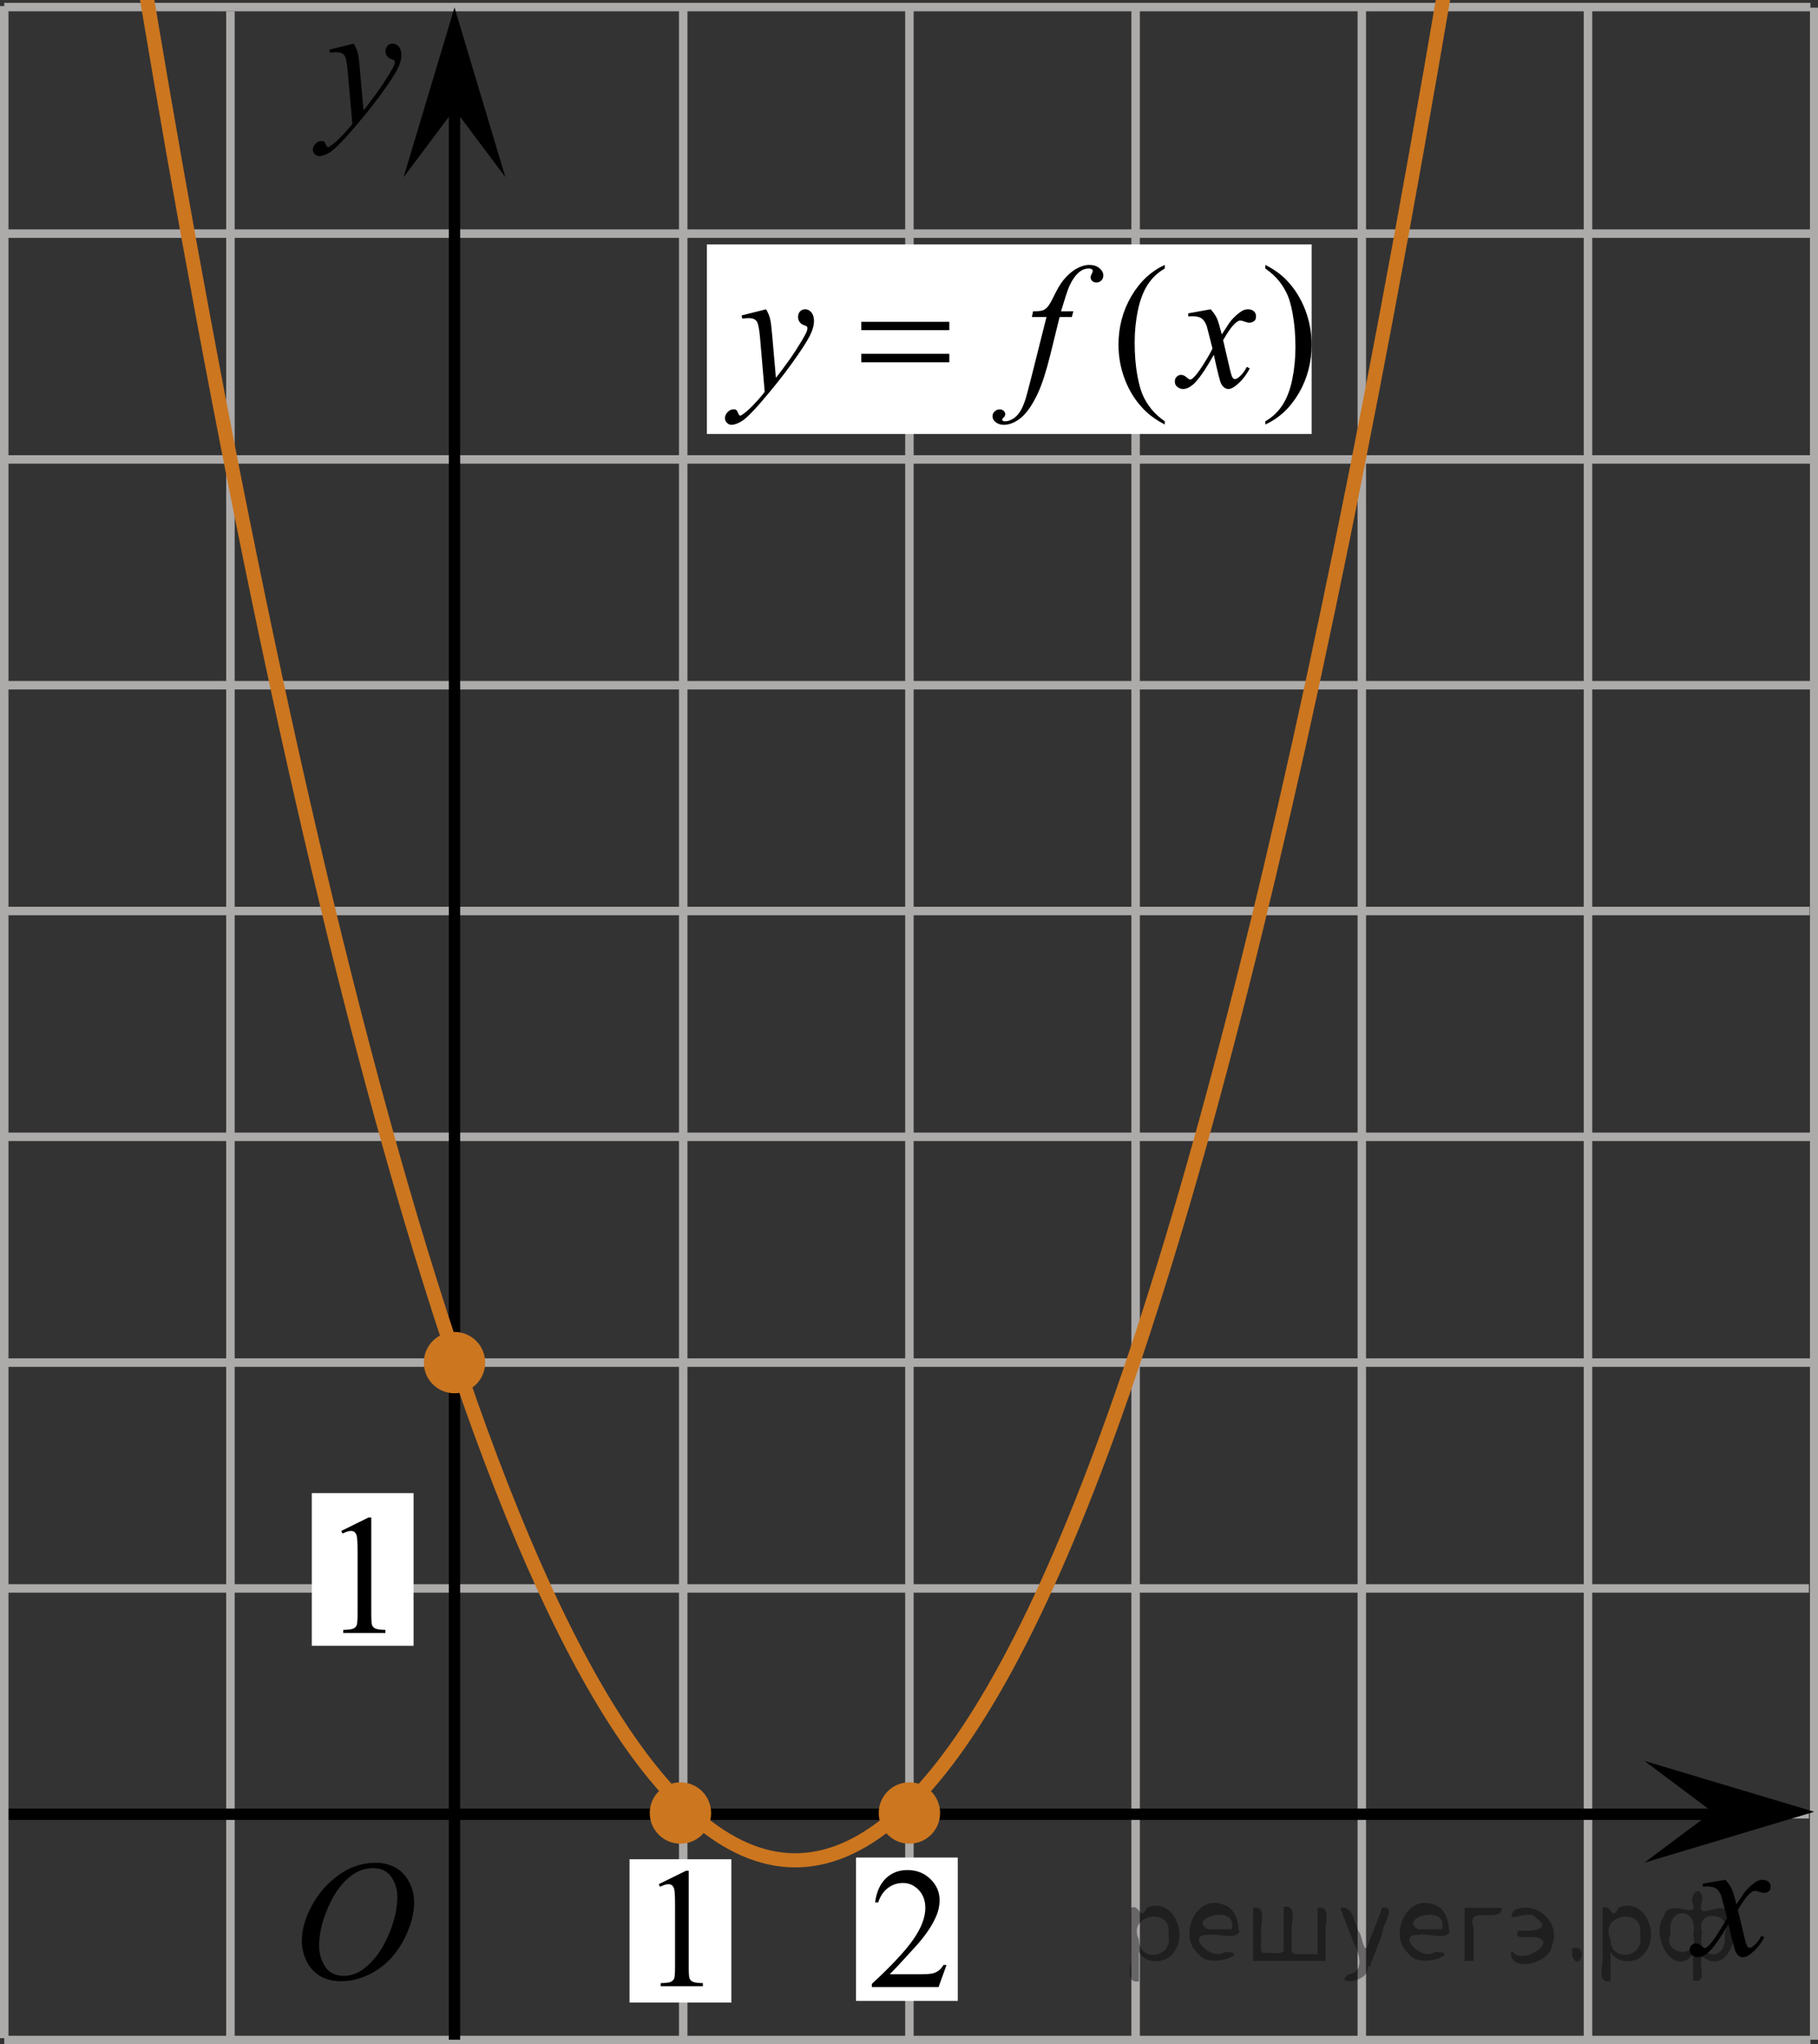 <?xml version="1.0" encoding="utf-8"?>
<!-- Generator: Adobe Illustrator 27.2.0, SVG Export Plug-In . SVG Version: 6.00 Build 0)  -->
<svg version="1.1" id="Layer_1" xmlns="http://www.w3.org/2000/svg" xmlns:xlink="http://www.w3.org/1999/xlink" x="0px" y="0px"
	 width="160.745px" height="180.765px" viewBox="0 0 160.745 180.765" enable-background="new 0 0 160.745 180.765"
	 xml:space="preserve">
<rect x="0" y="0" width="160.745" height="180.765" fill="#333333" stroke="none"/>
<line fill="none" stroke="#ADAAAA" stroke-width="0.75" stroke-miterlimit="10" x1="0.375" y1="20.659" x2="160.075" y2="20.659"/>
<line fill="none" stroke="#ADAAAA" stroke-width="0.75" stroke-miterlimit="10" x1="0.375" y1="40.626" x2="160.075" y2="40.626"/>
<line fill="none" stroke="#ADAAAA" stroke-width="0.75" stroke-miterlimit="10" x1="0.375" y1="60.591" x2="160.075" y2="60.591"/>
<line fill="none" stroke="#ADAAAA" stroke-width="0.75" stroke-miterlimit="10" x1="0.375" y1="0.625" x2="160.075" y2="0.625"/>
<line fill="none" stroke="#ADAAAA" stroke-width="0.75" stroke-miterlimit="10" x1="0.375" y1="80.556" x2="160.004" y2="80.556"/>
<line fill="none" stroke="#ADAAAA" stroke-width="0.75" stroke-miterlimit="10" x1="0.375" y1="100.524" x2="160.075" y2="100.524"/>
<line fill="none" stroke="#ADAAAA" stroke-width="0.75" stroke-miterlimit="10" x1="0.375" y1="120.489" x2="160.408" y2="120.489"/>
<line fill="none" stroke="#ADAAAA" stroke-width="0.75" stroke-miterlimit="10" x1="0.375" y1="140.458" x2="159.94" y2="140.458"/>
<line fill="none" stroke="#ADAAAA" stroke-width="0.75" stroke-miterlimit="10" x1="0.375" y1="160.425" x2="159.94" y2="160.425"/>
<line fill="none" stroke="#ADAAAA" stroke-width="0.75" stroke-miterlimit="10" x1="0.375" y1="180.39" x2="160.075" y2="180.39"/>
<line fill="none" stroke="#ADAAAA" stroke-width="0.75" stroke-miterlimit="10" x1="20.375" y1="180.362" x2="20.375" y2="0.997"/>
<line fill="none" stroke="#ADAAAA" stroke-width="0.75" stroke-miterlimit="10" x1="100.409" y1="180.362" x2="100.409" y2="0.678"/>
<line fill="none" stroke="#ADAAAA" stroke-width="0.75" stroke-miterlimit="10" x1="80.409" y1="180.362" x2="80.409" y2="0.678"/>
<rect x="75.687" y="164.255" fill="#FFFFFF" width="9" height="12.674"/>
<line fill="none" stroke="#ADAAAA" stroke-width="0.75" stroke-miterlimit="10" x1="60.409" y1="180.362" x2="60.409" y2="0.678"/>
<line fill="none" stroke="#ADAAAA" stroke-width="0.75" stroke-miterlimit="10" x1="120.409" y1="180.362" x2="120.409" y2="0.678"/>
<line fill="none" stroke="#ADAAAA" stroke-width="0.75" stroke-miterlimit="10" x1="160.408" y1="180.362" x2="160.408" y2="0.678"/>
<line fill="none" stroke="#ADAAAA" stroke-width="0.75" stroke-miterlimit="10" x1="140.408" y1="180.362" x2="140.408" y2="0.678"/>
<line fill="none" stroke="#000000" stroke-miterlimit="10" x1="0.375" y1="160.425" x2="152.903" y2="160.425"/>
<line fill="none" stroke="#000000" stroke-miterlimit="10" x1="40.186" y1="180.362" x2="40.186" y2="4.762"/>
<polygon points="151.404,160.208 145.397,155.708 160.408,160.208 145.397,164.708 "/>
<polygon points="40.186,9.665 35.686,15.669 40.186,0.659 44.686,15.669 "/>
<g>
	<g>
		<g>
			<g>
				<g>
					<g>
						<g>
							<g>
								<g>
									<g>
										<g>
											<g>
												<defs>
													<rect id="SVGID_1_" x="23.747" y="161.208" width="16.438" height="17.871"/>
												</defs>
												<clipPath id="SVGID_00000069372286289726950600000001174163997374800565_">
													<use xlink:href="#SVGID_1_"  overflow="visible"/>
												</clipPath>
												<g clip-path="url(#SVGID_00000069372286289726950600000001174163997374800565_)">
													<path d="M33.223,164.718c0.659,0,1.248,0.146,1.76,0.434c0.51,0.287,0.91,0.715,1.197,1.275
														c0.286,0.563,0.438,1.146,0.438,1.754c0,1.072-0.313,2.199-0.932,3.377c-0.621,1.182-1.438,2.078-2.438,2.699
														c-1,0.619-2.034,0.932-3.104,0.932c-0.771,0-1.414-0.174-1.938-0.516c-0.521-0.342-0.896-0.793-1.146-1.354
														c-0.248-0.561-0.371-1.104-0.371-1.633c0-0.936,0.227-1.855,0.674-2.77c0.447-0.916,0.98-1.678,1.604-2.289
														c0.623-0.613,1.285-1.084,1.989-1.414C31.679,164.884,32.429,164.718,33.223,164.718z M32.973,165.191
														c-0.488,0-0.975,0.121-1.438,0.365c-0.465,0.244-0.938,0.645-1.396,1.195c-0.464,0.553-0.877,1.279-1.242,2.176
														c-0.449,1.104-0.683,2.146-0.683,3.123c0,0.699,0.187,1.316,0.536,1.855c0.357,0.539,0.906,0.811,1.646,0.811
														c0.442,0,0.885-0.109,1.313-0.332c0.436-0.223,0.878-0.602,1.348-1.137c0.584-0.676,1.068-1.535,1.475-2.582
														c0.396-1.047,0.599-2.021,0.599-2.928c0-0.67-0.183-1.264-0.537-1.775
														C34.233,165.448,33.694,165.191,32.973,165.191z"/>
												</g>
											</g>
										</g>
									</g>
								</g>
							</g>
						</g>
					</g>
				</g>
			</g>
		</g>
	</g>
</g>
<g>
	<g>
		<g>
			<g>
				<g>
					<g>
						<g>
							<g>
								<g>
									<g>
										<g>
											<g>
												<defs>
													
														<rect id="SVGID_00000026121358658595364080000015804687361560553143_" x="146.724" y="163.278" width="12.357" height="13.73"/>
												</defs>
												<clipPath id="SVGID_00000133526593929970913580000001404681492542482610_">
													<use xlink:href="#SVGID_00000026121358658595364080000015804687361560553143_"  overflow="visible"/>
												</clipPath>
												<g clip-path="url(#SVGID_00000133526593929970913580000001404681492542482610_)">
													<path d="M152.556,166.224c0.24,0.256,0.422,0.514,0.545,0.771c0.096,0.176,0.232,0.643,0.438,1.395l0.646-0.975
														c0.18-0.234,0.389-0.461,0.631-0.676c0.242-0.215,0.465-0.359,0.646-0.438c0.113-0.051,0.246-0.074,0.391-0.074
														c0.221,0,0.389,0.059,0.514,0.17c0.125,0.113,0.188,0.25,0.188,0.412c0,0.189-0.037,0.314-0.107,0.385
														c-0.141,0.123-0.297,0.186-0.475,0.186c-0.104,0-0.215-0.021-0.332-0.063c-0.229-0.078-0.389-0.117-0.465-0.117
														c-0.117,0-0.26,0.066-0.422,0.205c-0.309,0.258-0.67,0.75-1.092,1.482l0.604,2.535
														c0.094,0.391,0.172,0.621,0.234,0.697c0.061,0.076,0.129,0.111,0.188,0.111c0.105,0,0.229-0.057,0.363-0.17
														c0.27-0.227,0.5-0.521,0.691-0.885l0.26,0.133c-0.314,0.58-0.703,1.063-1.186,1.443
														c-0.27,0.219-0.498,0.322-0.688,0.322c-0.275,0-0.494-0.15-0.656-0.465c-0.105-0.189-0.314-1.02-0.646-2.479
														c-0.77,1.334-1.381,2.188-1.846,2.572c-0.305,0.244-0.594,0.367-0.869,0.367c-0.195,0-0.375-0.068-0.539-0.213
														c-0.115-0.104-0.18-0.256-0.18-0.438c0-0.162,0.059-0.299,0.16-0.406c0.107-0.105,0.24-0.162,0.398-0.162
														c0.154,0,0.322,0.08,0.502,0.236c0.127,0.109,0.229,0.17,0.295,0.17c0.063,0,0.135-0.039,0.229-0.117
														c0.229-0.188,0.547-0.59,0.938-1.211c0.396-0.619,0.66-1.064,0.783-1.342c-0.309-1.193-0.475-1.826-0.494-1.896
														c-0.109-0.316-0.262-0.547-0.439-0.68c-0.184-0.135-0.445-0.199-0.809-0.199c-0.109,0-0.24,0.006-0.393,0.018v-0.268
														L152.556,166.224z"/>
												</g>
											</g>
										</g>
									</g>
								</g>
							</g>
						</g>
					</g>
				</g>
			</g>
		</g>
	</g>
</g>
<g>
	<g>
		<g>
			<g>
				<g>
					<g>
						<g>
							<g>
								<g>
									<g>
										<g>
											<g>
												<defs>
													
														<rect id="SVGID_00000006698319659767557340000008382327996769159845_" x="24.963" y="0.919" width="13.746" height="16.491"/>
												</defs>
												<clipPath id="SVGID_00000137120124086130654080000016991536010003517325_">
													<use xlink:href="#SVGID_00000006698319659767557340000008382327996769159845_"  overflow="visible"/>
												</clipPath>
												<g clip-path="url(#SVGID_00000137120124086130654080000016991536010003517325_)">
													<path d="M31.278,3.858c0.168,0.285,0.283,0.554,0.351,0.803c0.063,0.248,0.127,0.734,0.188,1.465l0.324,3.632
														c0.297-0.354,0.725-0.915,1.277-1.684c0.271-0.374,0.605-0.886,1.005-1.528c0.239-0.396,0.396-0.669,0.442-0.825
														c0.029-0.078,0.043-0.159,0.043-0.243c0-0.056-0.016-0.101-0.051-0.135c-0.035-0.032-0.125-0.073-0.271-0.12
														c-0.146-0.049-0.269-0.135-0.354-0.26c-0.104-0.126-0.146-0.271-0.146-0.435c0-0.199,0.063-0.361,0.183-0.484
														c0.112-0.123,0.268-0.187,0.438-0.187c0.216,0,0.398,0.091,0.554,0.271c0.151,0.182,0.229,0.429,0.229,0.741
														c0,0.389-0.133,0.833-0.396,1.332c-0.27,0.5-0.771,1.269-1.531,2.3c-0.762,1.032-1.68,2.16-2.754,3.381
														c-0.742,0.843-1.297,1.371-1.65,1.592c-0.358,0.22-0.668,0.329-0.926,0.329c-0.15,0-0.285-0.06-0.4-0.176
														c-0.114-0.113-0.174-0.25-0.174-0.4c0-0.188,0.08-0.366,0.238-0.521c0.156-0.158,0.334-0.236,0.521-0.236
														c0.101,0,0.183,0.021,0.242,0.066c0.041,0.021,0.084,0.095,0.131,0.21c0.047,0.114,0.09,0.191,0.129,0.229
														c0.023,0.022,0.056,0.037,0.088,0.037c0.029,0,0.082-0.023,0.154-0.074c0.271-0.167,0.586-0.435,0.942-0.797
														c0.476-0.479,0.817-0.876,1.052-1.183l-0.414-4.682c-0.067-0.771-0.172-1.24-0.313-1.408
														c-0.142-0.167-0.365-0.251-0.688-0.251c-0.104,0-0.287,0.015-0.557,0.045l-0.063-0.271L31.278,3.858z"/>
												</g>
											</g>
										</g>
									</g>
								</g>
							</g>
						</g>
					</g>
				</g>
			</g>
		</g>
	</g>
</g>
<path fill="none" stroke="#000000" stroke-linecap="round" stroke-linejoin="round" stroke-miterlimit="10" d="M61.649,30.247"/>
<path fill="none" stroke="#000000" stroke-linecap="round" stroke-linejoin="round" stroke-miterlimit="10" d="M59.064,61.425"/>
<rect x="55.663" y="164.404" fill="#FFFFFF" width="9" height="12.674"/>
<g>
	<g>
		<g>
			<g>
				<g>
					<g>
						<g>
							<g>
								<g>
									<g>
										<g>
											<g>
												<defs>
													
														<rect id="SVGID_00000137838997569528315300000000890425096706906006_" x="55.64" y="161.898" width="9.522" height="16.49"/>
												</defs>
												<clipPath id="SVGID_00000060006386811820499390000010786735875090666424_">
													<use xlink:href="#SVGID_00000137838997569528315300000000890425096706906006_"  overflow="visible"/>
												</clipPath>
												<g clip-path="url(#SVGID_00000060006386811820499390000010786735875090666424_)">
													<path d="M58.245,166.609l2.412-1.188h0.24v8.451c0,0.561,0.021,0.91,0.064,1.049c0.047,0.137,0.146,0.244,0.289,0.313
														c0.146,0.074,0.441,0.115,0.896,0.125v0.273h-3.729v-0.271c0.469-0.012,0.771-0.053,0.906-0.119
														c0.137-0.07,0.229-0.168,0.285-0.289c0.053-0.121,0.079-0.479,0.079-1.082v-5.4c0-0.73-0.022-1.197-0.071-1.404
														c-0.035-0.154-0.099-0.27-0.189-0.346c-0.09-0.076-0.189-0.111-0.318-0.111c-0.188,0-0.438,0.076-0.752,0.229
														L58.245,166.609z"/>
												</g>
											</g>
										</g>
									</g>
								</g>
							</g>
						</g>
					</g>
				</g>
			</g>
		</g>
	</g>
</g>
<rect x="27.567" y="132.03" fill="#FFFFFF" width="9" height="13.5"/>
<g>
	<g>
		<g>
			<g>
				<g>
					<g>
						<g>
							<g>
								<g>
									<g>
										<g>
											<g>
												<defs>
													
														<rect id="SVGID_00000017499483024268633040000012518140911443701925_" x="27.567" y="130.663" width="9.529" height="16.488"/>
												</defs>
												<clipPath id="SVGID_00000134967979150676067500000008337683813489813682_">
													<use xlink:href="#SVGID_00000017499483024268633040000012518140911443701925_"  overflow="visible"/>
												</clipPath>
												<g clip-path="url(#SVGID_00000134967979150676067500000008337683813489813682_)">
													<path d="M30.173,135.374l2.411-1.188h0.242v8.451c0,0.563,0.021,0.91,0.065,1.049
														c0.046,0.139,0.146,0.242,0.288,0.314c0.146,0.072,0.439,0.115,0.896,0.125v0.271h-3.729v-0.271
														c0.472-0.012,0.771-0.053,0.906-0.121c0.141-0.07,0.229-0.166,0.284-0.287c0.054-0.121,0.08-0.48,0.08-1.082v-5.402
														c0-0.729-0.022-1.193-0.071-1.4c-0.035-0.156-0.099-0.271-0.188-0.35c-0.09-0.076-0.193-0.109-0.322-0.109
														c-0.184,0-0.436,0.076-0.752,0.229L30.173,135.374z"/>
												</g>
											</g>
										</g>
									</g>
								</g>
							</g>
						</g>
					</g>
				</g>
			</g>
		</g>
	</g>
</g>
<path fill="none" stroke="#CC761F" stroke-width="1.25" stroke-linecap="round" stroke-linejoin="round" stroke-miterlimit="10" d="
	M21.899,178.286"/>
<circle fill="#CC761F" cx="40.186" cy="120.491" r="2.339"/>
<circle fill="#CC761F" cx="80.409" cy="160.208" r="2.338"/>
<circle fill="#CC761F" cx="60.163" cy="160.424" r="2.339"/>
<path fill="none" stroke="#CC761F" stroke-width="1.25" stroke-miterlimit="10" d="M133.108-34.035
	c-56.578,366.001-104.534,140.353-125.47-0.009"/>
<circle fill="#CC761F" stroke="#CC761F" stroke-width="0.75" stroke-miterlimit="10" cx="40.186" cy="120.489" r="2.338"/>
<circle fill="#CC761F" stroke="#CC761F" stroke-width="0.75" stroke-miterlimit="10" cx="60.163" cy="160.316" r="2.338"/>
<circle fill="#CC761F" stroke="#CC761F" stroke-width="0.75" stroke-miterlimit="10" cx="80.409" cy="160.316" r="2.338"/>
<g>
	<g>
		<g>
			<g>
				<g>
					<g>
						<g>
							<g>
								<g>
									<g>
										<g>
											<g>
												<defs>
													
														<rect id="SVGID_00000122685268053670580090000014235333998566495162_" x="74.228" y="161.795" width="12.361" height="16.697"/>
												</defs>
												<clipPath id="SVGID_00000026857963256558602810000015622709851188428197_">
													<use xlink:href="#SVGID_00000122685268053670580090000014235333998566495162_"  overflow="visible"/>
												</clipPath>
												<g clip-path="url(#SVGID_00000026857963256558602810000015622709851188428197_)">
													<g enable-background="new    ">
														<path d="M83.69,173.754l-0.701,1.95H77.087v-0.276c1.736-1.605,2.958-2.915,3.667-3.932
															s1.062-1.945,1.062-2.787c0-0.644-0.194-1.171-0.583-1.585c-0.389-0.413-0.854-0.62-1.395-0.62
															c-0.492,0-0.933,0.145-1.324,0.438c-0.391,0.291-0.68,0.719-0.867,1.281h-0.273
															c0.123-0.922,0.439-1.629,0.948-2.122c0.509-0.494,1.145-0.74,1.907-0.74
															c0.811,0,1.489,0.264,2.033,0.792s0.815,1.151,0.815,1.868c0,0.514-0.118,1.027-0.354,1.54
															c-0.364,0.808-0.954,1.662-1.77,2.563c-1.225,1.355-1.99,2.173-2.294,2.451h2.612
															c0.531,0,0.903-0.019,1.118-0.06c0.214-0.04,0.407-0.121,0.579-0.243
															c0.172-0.122,0.322-0.295,0.45-0.519h0.273C83.69,173.754,83.69,173.754,83.69,173.754z"/>
													</g>
												</g>
											</g>
										</g>
									</g>
								</g>
							</g>
						</g>
					</g>
				</g>
			</g>
		</g>
	</g>
</g>
<rect x="62.502" y="21.613" fill="#FFFFFF" width="53.47" height="16.76"/>
<g>
	<g>
		<defs>
			<rect id="SVGID_00000070835333828042745400000014829512989340781454_" x="61.241" y="19.941" width="57.96" height="20.7"/>
		</defs>
		<clipPath id="SVGID_00000173875476988292531750000007647562457773736844_">
			<use xlink:href="#SVGID_00000070835333828042745400000014829512989340781454_"  overflow="visible"/>
		</clipPath>
		<g clip-path="url(#SVGID_00000173875476988292531750000007647562457773736844_)">
		</g>
	</g>
	<g>
		<defs>
			<polygon id="SVGID_00000080887465772945397660000000756772864148068745_" points="61.393,41.275 119.353,41.275 
				119.353,20.092 61.393,20.092 61.393,41.275 			"/>
		</defs>
		<clipPath id="SVGID_00000067922372130596132130000012911087091008819348_">
			<use xlink:href="#SVGID_00000080887465772945397660000000756772864148068745_"  overflow="visible"/>
		</clipPath>
		<g clip-path="url(#SVGID_00000067922372130596132130000012911087091008819348_)">
			<path d="M102.986,37.255v0.28c-0.746-0.385-1.369-0.834-1.868-1.351c-0.711-0.732-1.26-1.598-1.645-2.594
				c-0.385-0.996-0.578-2.03-0.578-3.103c0-1.567,0.378-2.997,1.134-4.289c0.756-1.292,1.741-2.216,2.957-2.772
				v0.318c-0.607,0.345-1.106,0.815-1.497,1.411c-0.39,0.597-0.682,1.353-0.875,2.268
				c-0.193,0.916-0.289,1.871-0.289,2.867c0,1.083,0.082,2.066,0.245,2.951c0.128,0.697,0.284,1.258,0.467,1.68
				c0.183,0.423,0.429,0.828,0.737,1.218S102.487,36.9,102.986,37.255z"/>
			<path d="M111.88,23.745v-0.318c0.751,0.38,1.376,0.827,1.875,1.343c0.707,0.738,1.253,1.605,1.639,2.598
				c0.385,0.994,0.578,2.029,0.578,3.106c0,1.567-0.377,2.997-1.131,4.289c-0.753,1.292-1.74,2.216-2.961,2.772
				v-0.28c0.608-0.35,1.108-0.821,1.501-1.415s0.685-1.351,0.875-2.268c0.19-0.918,0.285-1.875,0.285-2.871
				c0-1.077-0.082-2.061-0.245-2.951c-0.123-0.697-0.277-1.256-0.463-1.676s-0.431-0.824-0.737-1.214
				S112.384,24.099,111.88,23.745z"/>
		</g>
		<g clip-path="url(#SVGID_00000067922372130596132130000012911087091008819348_)">
			<path d="M67.738,27.349c0.168,0.293,0.284,0.567,0.348,0.823c0.065,0.255,0.128,0.757,0.193,1.505l0.326,3.732
				c0.296-0.364,0.727-0.94,1.29-1.73c0.272-0.385,0.608-0.908,1.008-1.57
				c0.242-0.404,0.39-0.688,0.445-0.85c0.029-0.081,0.044-0.164,0.044-0.25c0-0.056-0.018-0.102-0.052-0.137
				s-0.124-0.077-0.271-0.125c-0.145-0.048-0.267-0.137-0.363-0.266c-0.096-0.129-0.144-0.277-0.144-0.443
				c0-0.208,0.06-0.375,0.178-0.501s0.267-0.19,0.445-0.19c0.217,0,0.402,0.092,0.556,0.276s0.23,0.44,0.23,0.763
				c0,0.399-0.134,0.856-0.4,1.369c-0.267,0.513-0.781,1.301-1.542,2.362c-0.761,1.062-1.682,2.22-2.765,3.475
				c-0.746,0.864-1.299,1.409-1.66,1.634c-0.361,0.226-0.669,0.338-0.926,0.338c-0.153,0-0.288-0.06-0.404-0.178
				c-0.116-0.119-0.174-0.257-0.174-0.414c0-0.197,0.081-0.377,0.241-0.538c0.161-0.162,0.335-0.243,0.522-0.243
				c0.099,0,0.181,0.023,0.245,0.068c0.04,0.025,0.083,0.098,0.13,0.216c0.047,0.119,0.09,0.199,0.129,0.239
				c0.025,0.025,0.055,0.038,0.089,0.038c0.03,0,0.082-0.025,0.156-0.076c0.272-0.172,0.588-0.444,0.949-0.819
				c0.475-0.495,0.825-0.899,1.053-1.213l-0.415-4.81c-0.069-0.793-0.173-1.276-0.311-1.448
				s-0.371-0.258-0.697-0.258c-0.103,0-0.289,0.015-0.556,0.045l-0.067-0.28L67.738,27.349z"/>
			<path d="M94.903,27.53l-0.133,0.501h-1.082l-0.815,3.314c-0.361,1.462-0.724,2.592-1.09,3.391
				c-0.519,1.128-1.077,1.906-1.675,2.336c-0.455,0.329-0.909,0.493-1.364,0.493c-0.297,0-0.549-0.091-0.756-0.273
				c-0.153-0.126-0.23-0.29-0.23-0.492c0-0.162,0.063-0.303,0.189-0.421c0.126-0.119,0.28-0.179,0.463-0.179
				c0.133,0,0.246,0.043,0.337,0.129c0.092,0.086,0.137,0.185,0.137,0.296s-0.052,0.215-0.156,0.31
				c-0.079,0.071-0.119,0.124-0.119,0.159c0,0.046,0.018,0.081,0.052,0.106c0.044,0.035,0.114,0.054,0.207,0.054
				c0.212,0,0.436-0.068,0.671-0.205c0.234-0.137,0.443-0.34,0.626-0.61c0.183-0.271,0.356-0.661,0.519-1.172
				c0.069-0.213,0.254-0.913,0.556-2.102l1.29-5.135h-1.29l0.104-0.501c0.41,0,0.697-0.029,0.86-0.087
				c0.163-0.059,0.312-0.17,0.448-0.334s0.312-0.472,0.53-0.922c0.291-0.606,0.571-1.077,0.838-1.41
				c0.366-0.45,0.75-0.788,1.152-1.013c0.403-0.226,0.782-0.338,1.138-0.338c0.376,0,0.677,0.098,0.904,0.292
				c0.228,0.195,0.341,0.406,0.341,0.634c0,0.177-0.057,0.326-0.17,0.447c-0.114,0.121-0.26,0.182-0.438,0.182
				c-0.153,0-0.278-0.045-0.374-0.136c-0.096-0.092-0.144-0.2-0.144-0.326c0-0.081,0.032-0.181,0.097-0.3
				c0.064-0.119,0.096-0.198,0.096-0.239c0-0.07-0.022-0.124-0.067-0.159c-0.064-0.051-0.158-0.076-0.281-0.076
				c-0.311,0-0.591,0.102-0.838,0.304c-0.331,0.269-0.627,0.688-0.889,1.259c-0.134,0.299-0.378,1.04-0.734,2.223
				H94.903z"/>
			<path d="M107.043,27.349c0.242,0.263,0.426,0.525,0.549,0.789c0.089,0.182,0.234,0.659,0.438,1.434l0.652-1.002
				c0.173-0.242,0.383-0.474,0.63-0.693c0.247-0.221,0.465-0.371,0.652-0.452
				c0.118-0.05,0.249-0.075,0.393-0.075c0.213,0,0.382,0.058,0.508,0.174c0.126,0.117,0.189,0.259,0.189,0.425
				c0,0.192-0.037,0.324-0.111,0.395c-0.139,0.127-0.297,0.19-0.475,0.19c-0.103,0-0.215-0.022-0.334-0.067
				c-0.231-0.081-0.388-0.122-0.467-0.122c-0.118,0-0.259,0.071-0.422,0.213c-0.307,0.263-0.673,0.77-1.098,1.524
				l0.608,2.609c0.094,0.399,0.173,0.639,0.237,0.717c0.064,0.078,0.128,0.117,0.192,0.117
				c0.103,0,0.225-0.058,0.363-0.174c0.272-0.233,0.504-0.536,0.696-0.911l0.26,0.137
				c-0.311,0.597-0.707,1.093-1.185,1.487c-0.273,0.222-0.502,0.333-0.69,0.333c-0.277,0-0.497-0.159-0.66-0.477
				c-0.103-0.197-0.318-1.047-0.644-2.549c-0.77,1.371-1.389,2.253-1.853,2.647
				c-0.301,0.253-0.593,0.379-0.874,0.379c-0.198,0-0.378-0.073-0.541-0.22c-0.119-0.111-0.178-0.26-0.178-0.447
				c0-0.167,0.054-0.306,0.163-0.417c0.108-0.111,0.241-0.167,0.399-0.167s0.326,0.081,0.504,0.242
				c0.129,0.117,0.228,0.175,0.297,0.175c0.06,0,0.136-0.04,0.23-0.121c0.232-0.192,0.549-0.607,0.949-1.244
				s0.662-1.098,0.785-1.381c-0.306-1.228-0.472-1.878-0.496-1.949c-0.114-0.328-0.262-0.561-0.445-0.697
				c-0.183-0.137-0.451-0.205-0.808-0.205c-0.113,0-0.244,0.005-0.393,0.015v-0.273L107.043,27.349z"/>
		</g>
		<g clip-path="url(#SVGID_00000067922372130596132130000012911087091008819348_)">
			<path d="M76.154,28.456h7.783v0.735h-7.783V28.456z M76.154,31.285h7.783v0.751h-7.783V31.285z"/>
		</g>
	</g>
</g>
<line fill="none" stroke="#ADAAAA" stroke-width="0.75" stroke-miterlimit="10" x1="0.375" y1="180.225" x2="0.375" y2="0.54"/>
<g style="stroke:none;fill:#000;fill-opacity:0.4" > <path d="m 100.7,172.7 c 0,0.8 0,1.6 0,2.5 -1.3,0.2 -0.6,-1.5 -0.7,-2.3 0,-1.4 0,-2.8 0,-4.2 0.8,-0.4 0.8,1.3 1.4,0.0 2.2,-1.0 3.7,2.2 2.4,3.9 -0.6,1.0 -2.4,1.2 -3.1,0.0 z m 2.6,-1.6 c 0.5,-2.5 -3.7,-1.9 -2.6,0.4 0.0,2.1 3.1,1.6 2.6,-0.4 z" /> <path d="m 109.6,170.8 c -0.4,0.8 -1.9,0.1 -2.8,0.3 -2.0,-0.1 0.3,2.4 1.5,1.5 2.5,0.0 -1.4,1.6 -2.3,0.2 -1.9,-1.5 -0.3,-5.3 2.1,-4.4 0.9,0.2 1.4,1.2 1.4,2.2 z m -0.7,-0.2 c 0.6,-2.3 -4.0,-1.0 -2.1,0.0 0.7,0 1.4,-0.0 2.1,-0.0 z" /> <path d="m 114.5,172.8 c 0.6,0 1.3,0 2.0,0 0,-1.3 0,-2.7 0,-4.1 1.3,-0.2 0.6,1.5 0.7,2.3 0,0.8 0,1.6 0,2.4 -2.1,0 -4.2,0 -6.4,0 0,-1.5 0,-3.1 0,-4.7 1.3,-0.2 0.6,1.5 0.7,2.3 0.1,0.5 -0.2,1.6 0.2,1.7 0.5,-0.1 1.6,0.2 1.8,-0.2 0,-1.3 0,-2.6 0,-3.9 1.3,-0.2 0.6,1.5 0.7,2.3 0,0.5 0,1.1 0,1.7 z" /> <path d="m 120.9,173.9 c 0.3,1.4 -3.0,1.7 -1.7,0.7 1.5,-0.2 1.0,-1.9 0.5,-2.8 -0.4,-1.0 -0.8,-2.0 -1.2,-3.1 1.2,-0.2 1.2,1.4 1.7,2.2 0.2,0.2 0.4,1.9 0.7,1.2 0.4,-1.1 0.9,-2.2 1.3,-3.4 1.4,-0.2 0.0,1.5 -0.0,2.3 -0.3,0.9 -0.7,1.9 -1.1,2.9 z" /> <path d="m 128.2,170.8 c -0.4,0.8 -1.9,0.1 -2.8,0.3 -2.0,-0.1 0.3,2.4 1.5,1.5 2.5,0.0 -1.4,1.6 -2.3,0.2 -1.9,-1.5 -0.3,-5.3 2.1,-4.4 0.9,0.2 1.4,1.2 1.4,2.2 z m -0.7,-0.2 c 0.6,-2.3 -4.0,-1.0 -2.1,0.0 0.7,0 1.4,-0.0 2.1,-0.0 z" /> <path d="m 129.5,173.4 c 0,-1.5 0,-3.1 0,-4.7 1.1,0 2.2,0 3.3,0 0.0,1.5 -3.3,-0.4 -2.5,1.8 0,0.9 0,1.9 0,2.9 -0.2,0 -0.5,0 -0.7,0 z" /> <path d="m 133.7,172.5 c 0.7,1.4 4.2,-0.8 2.1,-1.2 -0.5,-0.1 -2.2,0.3 -1.5,-0.6 1.0,0.1 3.1,0.0 1.4,-1.2 -0.6,-0.7 -2.8,0.8 -1.8,-0.6 2.0,-0.9 4.2,1.2 3.3,3.2 -0.2,1.5 -3.5,2.3 -3.6,0.7 l 0,-0.1 0,-0.0 0,0 z" /> <path d="m 139.0,172.3 c 1.6,-0.5 0.6,2.3 -0.0,0.6 -0.0,-0.2 0.0,-0.4 0.0,-0.6 z" /> <path d="m 142.4,172.7 c 0,0.8 0,1.6 0,2.5 -1.3,0.2 -0.6,-1.5 -0.7,-2.3 0,-1.4 0,-2.8 0,-4.2 0.8,-0.4 0.8,1.3 1.4,0.0 2.2,-1.0 3.7,2.2 2.4,3.9 -0.6,1.0 -2.4,1.2 -3.1,0.0 z m 2.6,-1.6 c 0.5,-2.5 -3.7,-1.9 -2.6,0.4 0.0,2.1 3.1,1.6 2.6,-0.4 z" /> <path d="m 147.7,171.0 c -0.8,1.9 2.7,2.3 2.0,0.1 0.6,-2.4 -2.3,-2.7 -2.0,-0.1 z m 2.0,4.2 c 0,-0.8 0,-1.6 0,-2.4 -1.8,2.2 -3.8,-1.7 -2.6,-3.3 0.4,-1.8 3.0,0.3 2.6,-1.1 -0.4,-1.1 0.9,-1.8 0.8,-0.3 -0.7,2.2 2.1,-0.6 2.4,1.4 1.2,1.6 -0.3,5.2 -2.4,3.5 -0.4,0.6 0.6,2.5 -0.8,2.1 z m 2.8,-4.2 c 0.8,-1.9 -2.7,-2.3 -2.0,-0.1 -0.6,2.4 2.3,2.7 2.0,0.1 z" /> </g></svg>

<!--File created and owned by https://sdamgia.ru. Copying is prohibited. All rights reserved.-->
